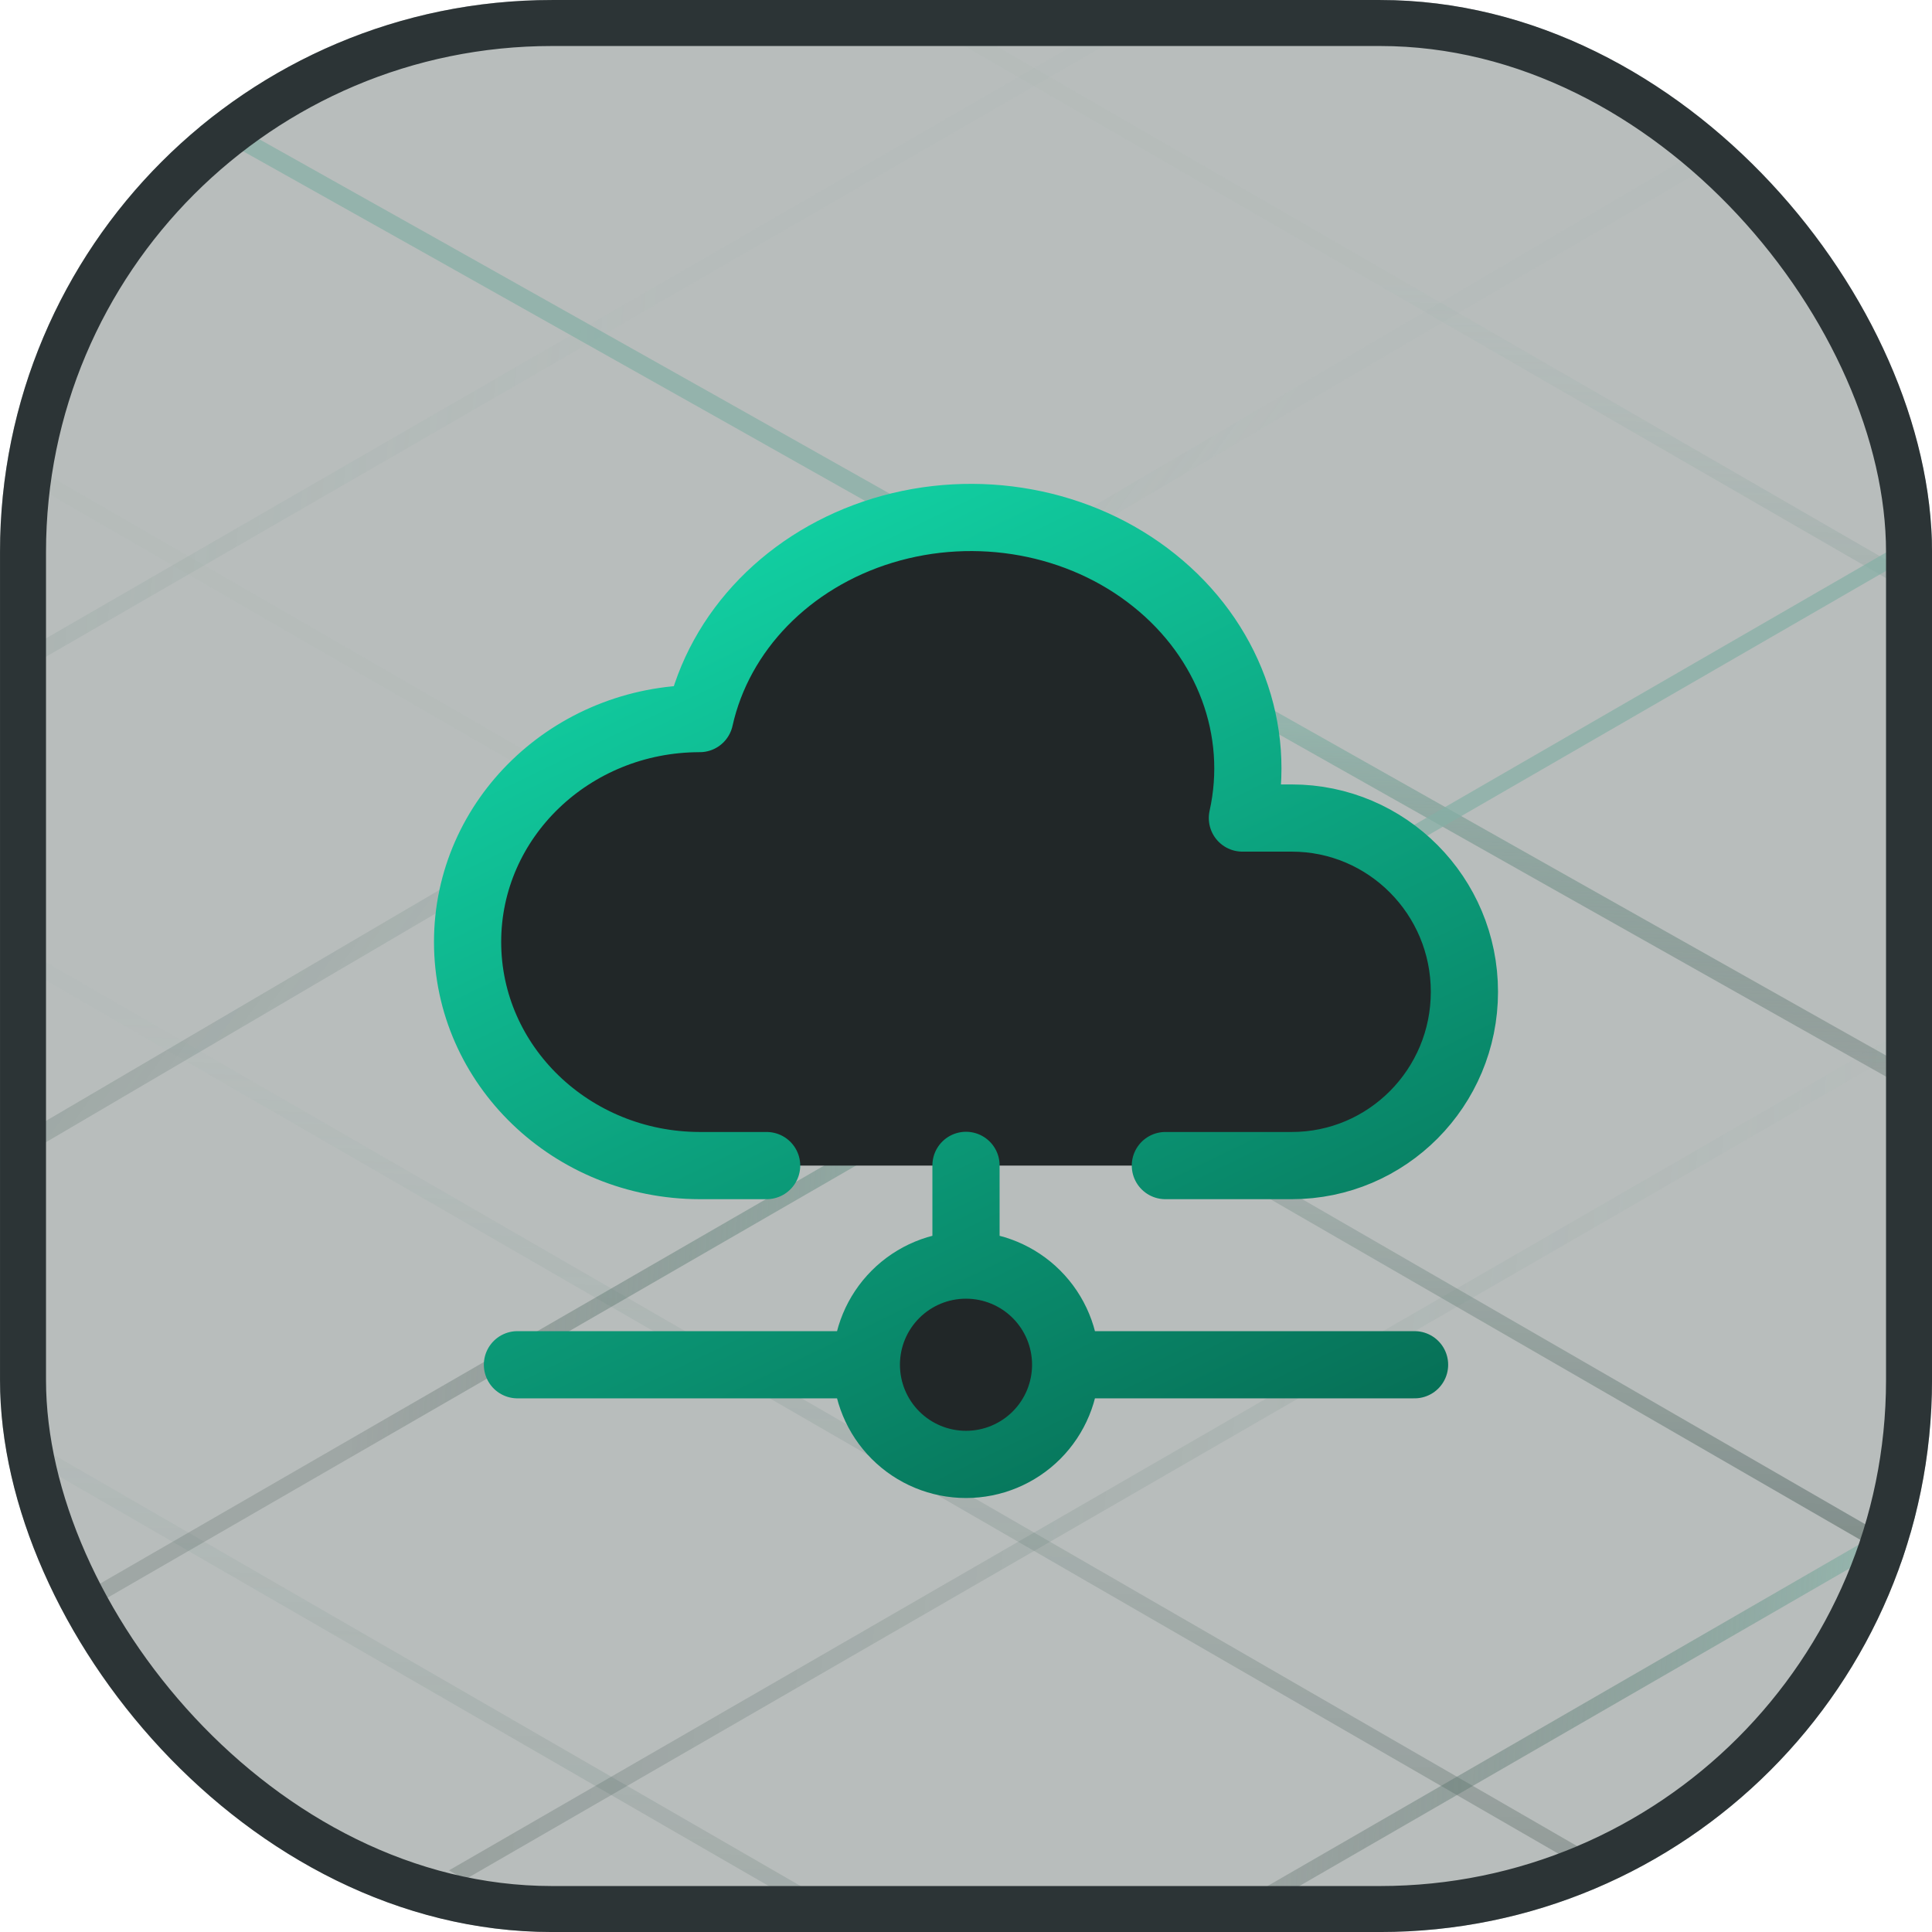 <?xml version="1.0" encoding="UTF-8"?>
<svg xmlns="http://www.w3.org/2000/svg" width="46" height="46" viewBox="0 0 46 46" fill="none">
  <g clip-path="url(#clip0_1826_4842)">
    <rect width="46" height="46" rx="13.143" fill="#2F3F3B" fill-opacity="0.34"></rect>
    <line opacity="0.5" y1="-0.219" x2="54.549" y2="-0.219" transform="matrix(0.866 0.5 -0.866 0.5 -19.515 23.07)" stroke="url(#paint0_linear_1826_4842)" stroke-width="0.438"></line>
    <line opacity="0.6" y1="-0.219" x2="54.549" y2="-0.219" transform="matrix(0.866 0.5 -0.866 0.5 -9.447 17.258)" stroke="url(#paint1_linear_1826_4842)" stroke-width="0.438"></line>
    <line y1="-0.219" x2="54.549" y2="-0.219" transform="matrix(0.866 0.5 -0.866 0.5 0.621 11.447)" stroke="url(#paint2_linear_1826_4842)" stroke-width="0.438"></line>
    <path opacity="0.7" d="M2.738 1.643C23.724 13.382 37.133 21.059 58.12 32.797" stroke="url(#paint3_linear_1826_4842)" stroke-width="0.438"></path>
    <line y1="-0.219" x2="54.549" y2="-0.219" transform="matrix(0.866 0.5 -0.866 0.5 20.756 -0.178)" stroke="url(#paint4_linear_1826_4842)" stroke-width="0.438"></line>
    <line opacity="0.6" y1="-0.219" x2="54.549" y2="-0.219" transform="matrix(-0.866 0.5 -0.866 -0.5 27.727 -0.178)" stroke="url(#paint5_linear_1826_4842)" stroke-width="0.438"></line>
    <path opacity="0.6" d="M43.262 2.192L-9.257 33.017" stroke="url(#paint6_linear_1826_4842)" stroke-width="0.438"></path>
    <line opacity="0.7" y1="-0.219" x2="54.549" y2="-0.219" transform="matrix(-0.866 0.5 -0.866 -0.5 47.862 11.447)" stroke="url(#paint7_linear_1826_4842)" stroke-width="0.438"></line>
    <line opacity="0.5" y1="-0.219" x2="54.549" y2="-0.219" transform="matrix(-0.866 0.5 -0.866 -0.5 57.93 17.258)" stroke="url(#paint8_linear_1826_4842)" stroke-width="0.438"></line>
    <line opacity="0.7" y1="-0.219" x2="54.549" y2="-0.219" transform="matrix(-0.866 0.5 -0.866 -0.5 67.998 23.07)" stroke="url(#paint9_linear_1826_4842)" stroke-width="0.438"></line>
    <path d="M12.32 32.494H20.627H12.32Z" fill="#212728"></path>
    <path d="M25.373 32.494H33.68H25.373Z" fill="#212728"></path>
    <path d="M20.627 32.494C20.627 33.123 20.877 33.727 21.322 34.172C21.767 34.617 22.37 34.867 23 34.867C23.629 34.867 24.233 34.617 24.678 34.172C25.123 33.727 25.373 33.123 25.373 32.494C25.373 31.864 25.123 31.261 24.678 30.816C24.233 30.371 23.629 30.121 23 30.121C22.37 30.121 21.767 30.371 21.322 30.816C20.877 31.261 20.627 31.864 20.627 32.494Z" fill="#212728"></path>
    <path d="M23 27.747L23 30.121L23 27.747Z" fill="#212728"></path>
    <path d="M18.253 27.752H16.66C13.607 27.747 11.133 25.365 11.133 22.427C11.133 19.49 13.607 17.109 16.66 17.109C17.126 15.018 18.788 13.311 21.021 12.631C23.252 11.953 25.715 12.402 27.481 13.818C29.247 15.23 30.046 17.386 29.581 19.477H30.756C33.026 19.477 34.867 21.328 34.867 23.614C34.867 25.901 33.026 27.752 30.755 27.752H27.747" fill="#212728"></path>
    <path d="M12.32 32.494H20.627M20.627 32.494C20.627 33.123 20.877 33.727 21.322 34.172C21.767 34.617 22.37 34.867 23 34.867C23.629 34.867 24.233 34.617 24.678 34.172C25.123 33.727 25.373 33.123 25.373 32.494M20.627 32.494C20.627 31.864 20.877 31.261 21.322 30.816C21.767 30.371 22.37 30.121 23 30.121M25.373 32.494H33.68M25.373 32.494C25.373 31.864 25.123 31.261 24.678 30.816C24.233 30.371 23.629 30.121 23 30.121M23 30.121L23 27.747M18.253 27.752H16.66C13.607 27.747 11.133 25.365 11.133 22.427C11.133 19.49 13.607 17.109 16.66 17.109C17.126 15.018 18.788 13.311 21.021 12.631C23.252 11.953 25.715 12.402 27.481 13.818C29.247 15.23 30.046 17.386 29.581 19.477H30.756C33.026 19.477 34.867 21.328 34.867 23.614C34.867 25.901 33.026 27.752 30.755 27.752H27.747" stroke="url(#paint10_linear_1826_4842)" stroke-width="1.6" stroke-linecap="round" stroke-linejoin="round"></path>
  </g>
  <rect x="0.548" y="0.548" width="44.905" height="44.905" rx="12.595" stroke="#2C3436" stroke-width="1.095"></rect>
  <defs>
    <linearGradient id="paint0_linear_1826_4842" x1="56.267" y1="-0.115" x2="36.921" y2="-21.218" gradientUnits="userSpaceOnUse">
      <stop stop-color="#384A45" stop-opacity="0.52"></stop>
      <stop offset="1" stop-color="#85B0A5" stop-opacity="0.05"></stop>
    </linearGradient>
    <linearGradient id="paint1_linear_1826_4842" x1="56.267" y1="-0.115" x2="36.921" y2="-21.218" gradientUnits="userSpaceOnUse">
      <stop stop-color="#384A45" stop-opacity="0.52"></stop>
      <stop offset="1" stop-color="#85B0A5" stop-opacity="0.05"></stop>
    </linearGradient>
    <linearGradient id="paint2_linear_1826_4842" x1="56.267" y1="-0.115" x2="36.921" y2="-21.218" gradientUnits="userSpaceOnUse">
      <stop stop-color="#384A45" stop-opacity="0.52"></stop>
      <stop offset="1" stop-color="#85B0A5" stop-opacity="0.05"></stop>
    </linearGradient>
    <linearGradient id="paint3_linear_1826_4842" x1="50.511" y1="27.771" x2="50.903" y2="18.026" gradientUnits="userSpaceOnUse">
      <stop stop-color="#384A45" stop-opacity="0.28"></stop>
      <stop offset="1" stop-color="#85B0A5"></stop>
    </linearGradient>
    <linearGradient id="paint4_linear_1826_4842" x1="56.267" y1="-0.115" x2="36.921" y2="-21.218" gradientUnits="userSpaceOnUse">
      <stop stop-color="#384A45" stop-opacity="0.52"></stop>
      <stop offset="1" stop-color="#85B0A5" stop-opacity="0.05"></stop>
    </linearGradient>
    <linearGradient id="paint5_linear_1826_4842" x1="56.267" y1="-0.115" x2="36.921" y2="-21.218" gradientUnits="userSpaceOnUse">
      <stop stop-color="#384A45" stop-opacity="0.52"></stop>
      <stop offset="1" stop-color="#85B0A5" stop-opacity="0.05"></stop>
    </linearGradient>
    <linearGradient id="paint6_linear_1826_4842" x1="-10.875" y1="34.01" x2="4.995" y2="45.415" gradientUnits="userSpaceOnUse">
      <stop stop-color="#384A45" stop-opacity="0.52"></stop>
      <stop offset="1" stop-color="#85B0A5" stop-opacity="0.05"></stop>
    </linearGradient>
    <linearGradient id="paint7_linear_1826_4842" x1="46.297" y1="-0.604" x2="37.616" y2="-9.782" gradientUnits="userSpaceOnUse">
      <stop stop-color="#384A45" stop-opacity="0.28"></stop>
      <stop offset="1" stop-color="#85B0A5"></stop>
    </linearGradient>
    <linearGradient id="paint8_linear_1826_4842" x1="56.267" y1="-0.115" x2="36.921" y2="-21.218" gradientUnits="userSpaceOnUse">
      <stop stop-color="#384A45" stop-opacity="0.52"></stop>
      <stop offset="1" stop-color="#85B0A5" stop-opacity="0.05"></stop>
    </linearGradient>
    <linearGradient id="paint9_linear_1826_4842" x1="46.297" y1="-0.604" x2="37.616" y2="-9.782" gradientUnits="userSpaceOnUse">
      <stop stop-color="#384A45" stop-opacity="0.28"></stop>
      <stop offset="1" stop-color="#85B0A5"></stop>
    </linearGradient>
    <linearGradient id="paint10_linear_1826_4842" x1="17.067" y1="11.981" x2="28.903" y2="36.373" gradientUnits="userSpaceOnUse">
      <stop stop-color="#12D3A5"></stop>
      <stop offset="1" stop-color="#066E55"></stop>
    </linearGradient>
    <clipPath id="clip0_1826_4842">
      <rect width="46" height="46" rx="13.143" fill="white"></rect>
    </clipPath>
  </defs>
</svg>
